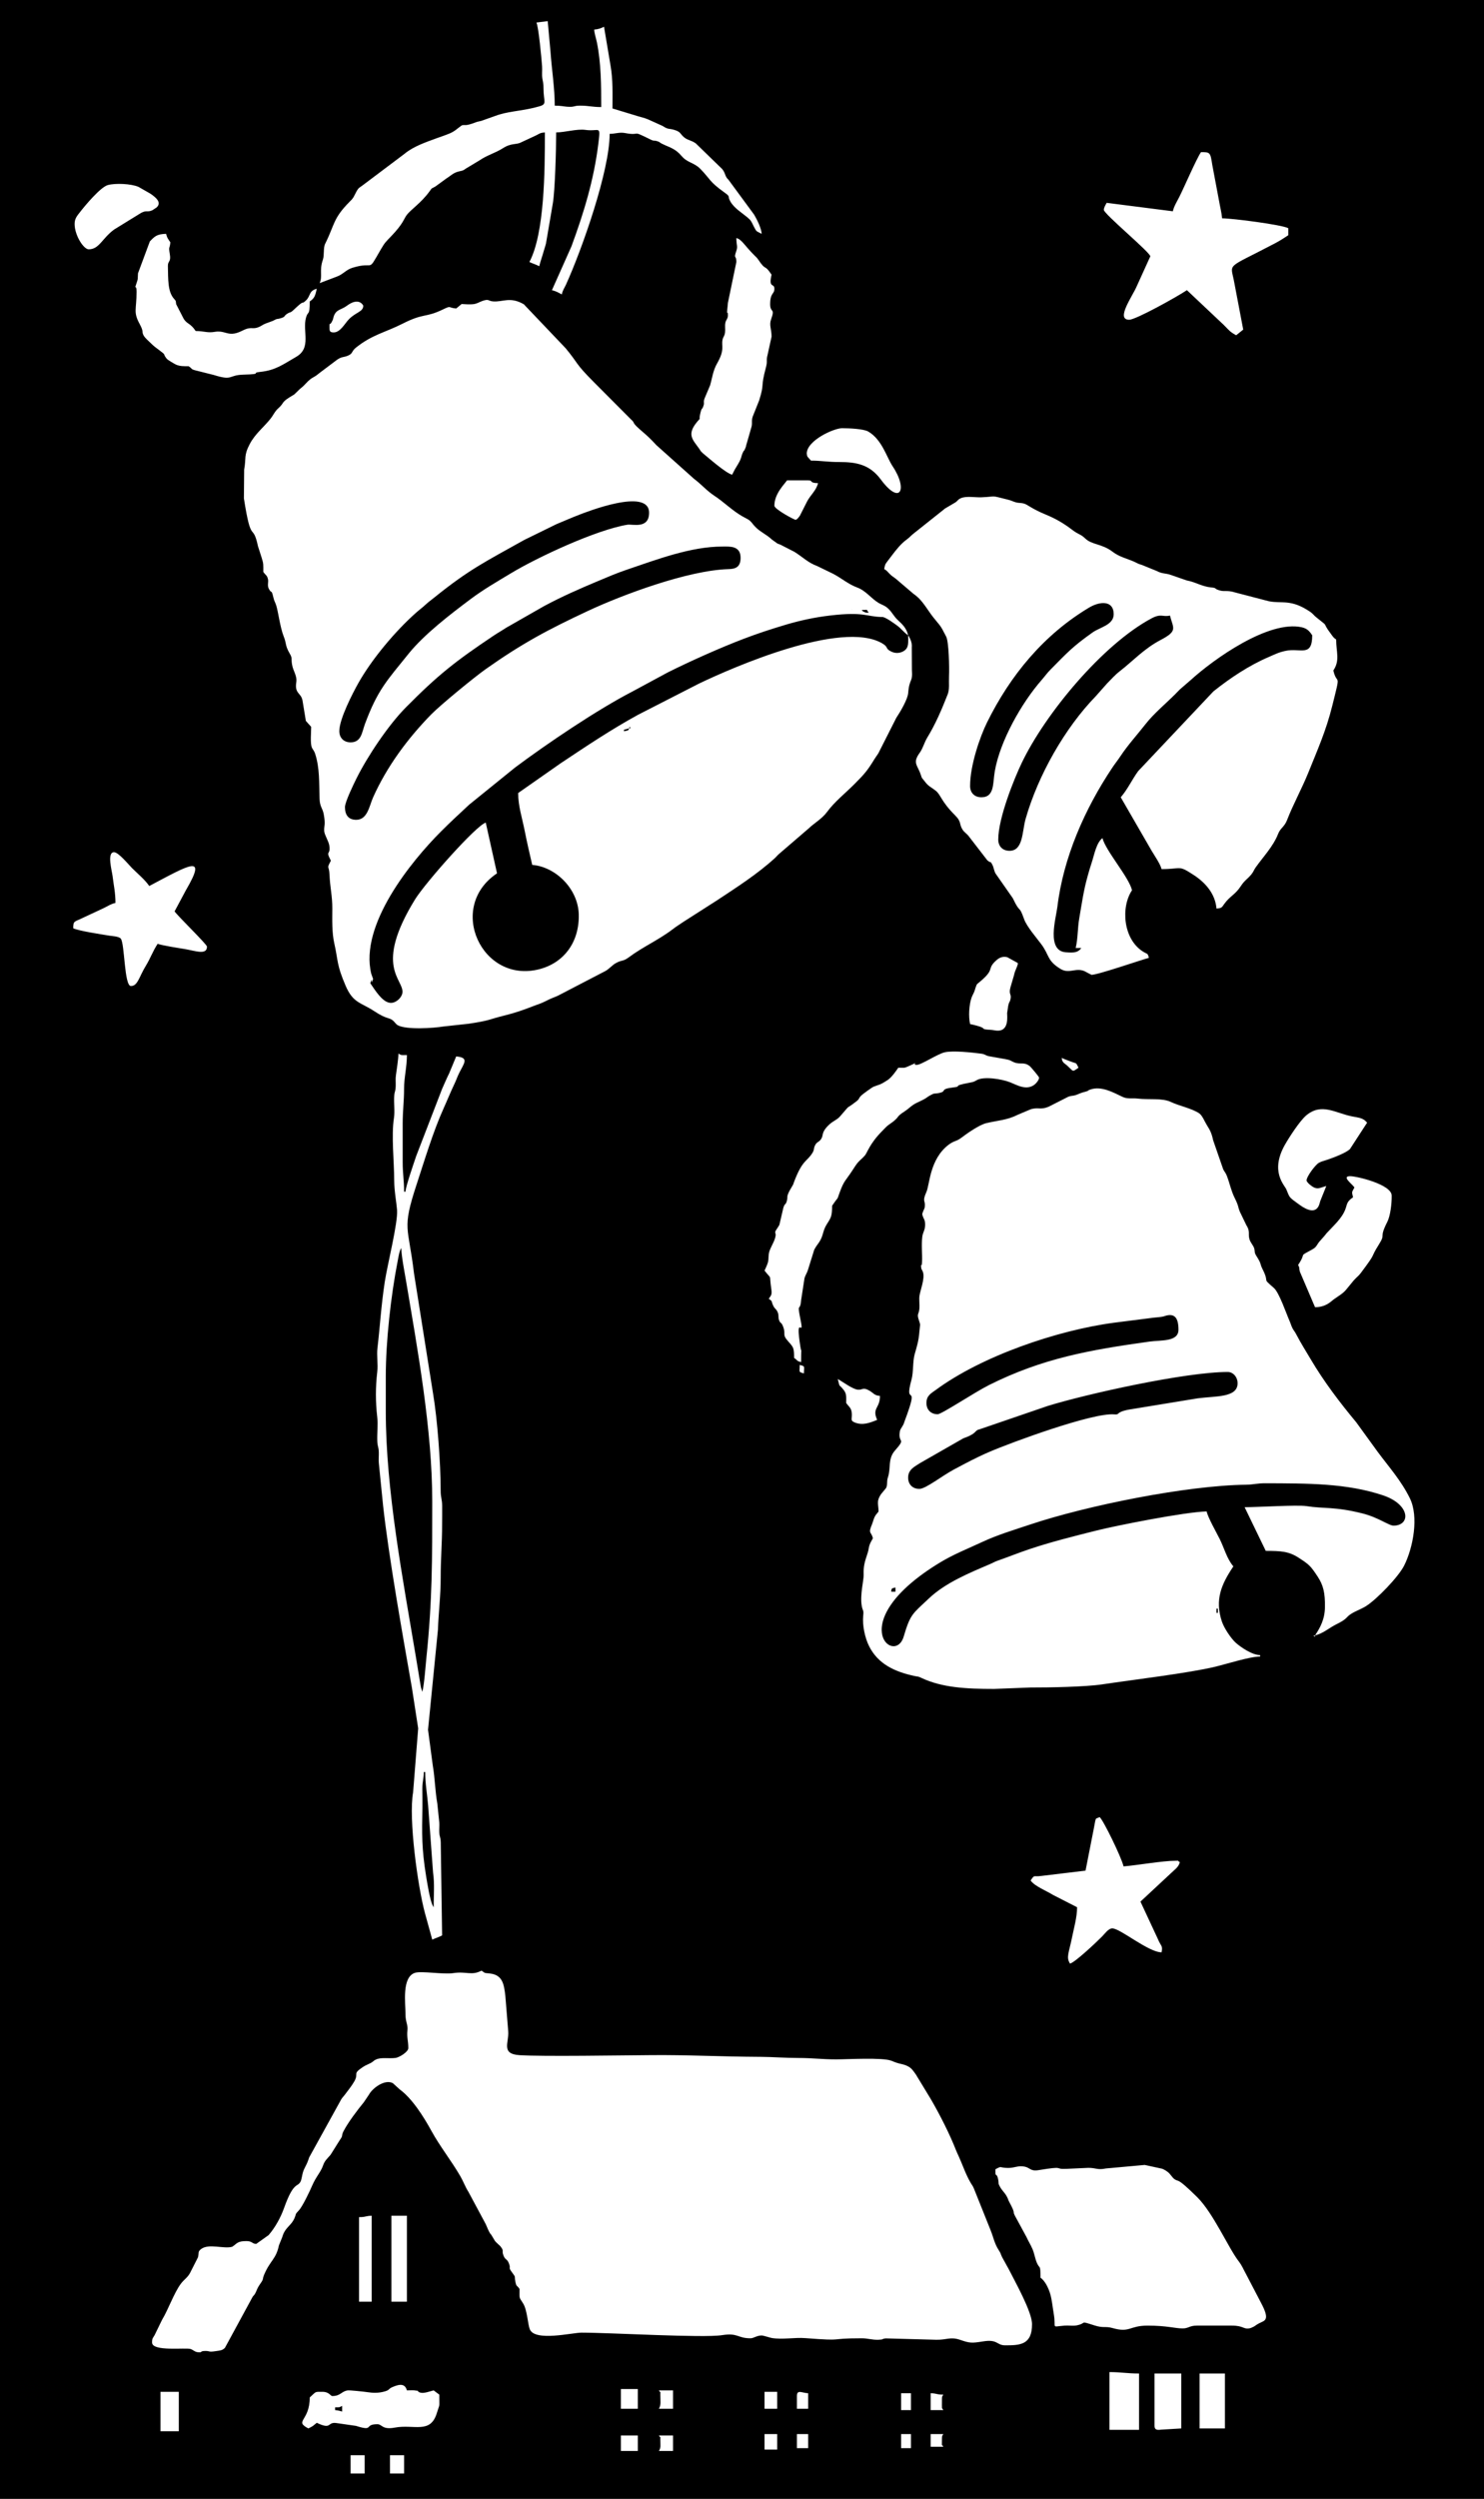 <?xml version="1.0" encoding="UTF-8" standalone="no"?>
<!-- Creator: CorelDRAW -->

<svg
   xml:space="preserve"
   width="124.769mm"
   height="210mm"
   version="1.1"
   style="clip-rule:evenodd;fill-rule:evenodd;image-rendering:optimizeQuality;shape-rendering:geometricPrecision;text-rendering:geometricPrecision"
   viewBox="0 0 3015.425 5075.293"
   id="svg1"
   sodipodi:docname="Christmas_Bell_2.svg"
   inkscape:version="1.4.2 (f4327f4, 2025-05-13)"
   xmlns:inkscape="http://www.inkscape.org/namespaces/inkscape"
   xmlns:sodipodi="http://sodipodi.sourceforge.net/DTD/sodipodi-0.dtd"
   xmlns="http://www.w3.org/2000/svg"
   xmlns:svg="http://www.w3.org/2000/svg"><sodipodi:namedview
   id="namedview1"
   pagecolor="#ffffff"
   bordercolor="#000000"
   borderopacity="0.25"
   inkscape:showpageshadow="2"
   inkscape:pageopacity="0.0"
   inkscape:pagecheckerboard="0"
   inkscape:deskcolor="#d1d1d1"
   inkscape:document-units="mm"
   inkscape:zoom="9.7419249"
   inkscape:cx="214.07474"
   inkscape:cy="638.68281"
   inkscape:window-width="1920"
   inkscape:window-height="991"
   inkscape:window-x="-9"
   inkscape:window-y="-9"
   inkscape:window-maximized="1"
   inkscape:current-layer="Camada_x0020_1" />
 <defs
   id="defs1"><style
     type="text/css"
     id="style1">
   <![CDATA[
    .fil0 {fill:black}
   ]]>
  </style></defs>
 <g
   id="Camada_x0020_1"
   inkscape:label="Camada 1"
   inkscape:groupmode="layer"
   transform="translate(-0.01,0.02)">
  <g
   id="g1"><path
     id="rect1"
     style="fill:#ffffff;stroke-width:48.336"
     d="M 0.01,-0.02 H 3015.434 V 5075.274 H 0.01 Z" /><path
     class="fil0"
     d="m 792.484,4986.592 h 28.61 v 37.191 h -28.61 z m 938.385,-3747.823 0.852,-0.852 c -0.057,0.057 -1.138,0.567 -0.852,0.852 z m -1064.268,3656.272 0.852,-0.852 c -0.057,0.057 -1.138,0.567 -0.852,0.852 z M 1278.843,1479.087 h 2.859 l -2.383,-3.339 -0.477,3.339 -11.333,3.212 c 2.423,1.225 -4.276,4.01 5.349,1.859 5.041,-1.124 3.118,-1.158 5.984,-5.071 z m 1193.01,1796.667 h 2.863 v -8.581 h -2.863 z M 1765.201,1244.491 c -6.091,-8.313 0.399,-5.393 -14.303,-5.722 2.121,1.842 0.658,2.144 4.729,3.853 6.668,2.802 1.507,1.198 9.575,1.869 z m 45.776,1988.35 h 8.581 v -8.581 c -6.534,1.745 -8.363,0.651 -8.581,8.581 z M 680.908,4889.322 v 5.722 c 7.725,0.641 7.783,1.342 14.307,2.859 v -11.444 c -7.628,3.661 -3.051,2.587 -14.307,2.859 z M 881.173,3873.692 c 0,-23.009 2.161,-48.064 -1.208,-70.314 l -9.987,-135.921 c -2.017,-24.002 -5.97,-44.437 -5.97,-68.415 h -2.859 c 0,14.317 -2.936,17.669 -2.96,34.234 -0.017,12.4 0.396,25.073 0.175,37.443 -0.973,53.813 -1.799,83.222 7.642,140.897 2.322,14.196 7.598,47.098 13.068,58.458 z M 1971.188,1596.389 c 0,13.84 9.048,22.888 22.888,22.888 27.103,0 23.086,-28.523 27.308,-52.796 10.796,-62.099 54.575,-138.968 95.075,-185.297 7.024,-8.038 11.142,-14.192 18.461,-21.589 34.107,-34.469 44.376,-46.145 85.141,-75.07 15.374,-10.907 42.943,-15.219 42.943,-37.164 0,-27.375 -26.751,-27.291 -50.34,-13.145 -92.273,55.333 -159.912,137.565 -207.188,233.395 -14.155,28.694 -34.288,86.588 -34.288,128.786 z m -88.689,1253.089 c 0,13.84 9.048,22.888 22.888,22.888 7.813,0 76.053,-45.158 103.948,-59.126 109.482,-54.823 205.883,-71.617 326.389,-88.447 23.451,-3.276 58.884,0.869 58.884,-24.086 0,-25.143 -8.37,-33.906 -27.633,-27.918 -0.678,0.211 -1.389,0.567 -2.104,0.765 -6.222,1.705 -13.669,1.752 -20.502,2.658 l -81.228,10.323 c -115.684,15.491 -268.113,67.656 -361.466,136.337 -9.403,6.92 -19.173,11.464 -19.173,26.603 z m 145.908,-1144.375 c 0,13.84 9.048,22.888 22.888,22.888 28.106,0 25.495,-39.463 32.657,-64.613 25.304,-88.863 80.161,-185.196 142.609,-249.339 l 22.848,-25.787 c 9.034,-8.954 16.048,-17.374 26.247,-25.25 25.821,-19.941 49.239,-45.739 82.701,-63.206 36.234,-18.914 25.046,-23.992 19.082,-49.578 -15.535,3.289 -18.085,-4.678 -37.345,5.564 -98.954,52.628 -215.86,193.133 -264.045,293.843 -15.488,32.368 -47.645,111.992 -47.645,155.482 z m -183.099,1296.002 c 0,13.84 9.048,22.888 22.888,22.888 12.739,0 46.557,-26.841 69.613,-39.104 25.435,-13.525 45.084,-24.213 72.61,-36.104 42.524,-18.364 209.849,-80.157 253.987,-76.14 12.363,1.124 1.117,-4.262 29.267,-9.669 l 140.126,-22.945 c 36.698,-4.839 80.966,-1.094 80.966,-30.61 0,-12.243 -8.819,-22.888 -20.025,-22.888 -86.329,0 -287.779,44.883 -365.845,69.016 l -138.844,47.564 c -7.225,1.359 -5.954,4.792 -14.931,10.296 -6.45,3.953 -10.883,5.185 -17.854,7.971 l -87.363,49.96 c -11.212,7.423 -24.593,12.988 -24.593,29.764 z M 689.492,1484.809 c 0,13.84 9.048,22.888 22.888,22.888 22.039,0 22.931,-20.341 29.019,-36.785 25.841,-69.825 44.997,-88.749 88.699,-143.035 32.12,-39.896 85.51,-80.634 126.265,-111.19 26.036,-19.522 54.065,-35.62 81.997,-52.464 53.602,-32.325 172.95,-88.058 236.425,-98.531 10.283,-1.698 44.111,9.303 44.111,-24.324 0,-52.092 -129.178,-0.805 -141.851,4.057 -17.055,6.544 -30.442,12.635 -46.578,19.227 l -65.281,31.989 c -76.218,42.792 -110.878,58.837 -183.116,117.281 -6.591,5.333 -11.417,8.608 -17.344,14.125 -7.464,6.95 -11.367,9.4 -18.579,15.75 -42.789,37.684 -91.299,95.706 -118.584,144.623 -10.471,18.77 -38.074,71.627 -38.074,96.39 z m 11.444,154.493 c 0,15.337 6.732,25.747 22.888,25.747 23.072,0 26.569,-28.368 34.362,-45.745 28.187,-62.857 70.388,-119.624 117.899,-168.192 19.008,-19.428 87.776,-75.801 110.952,-92.175 73.348,-51.823 125.99,-80.007 207.879,-118.268 71.69,-33.496 203.554,-82.181 284.318,-84.742 13.203,-0.419 25.623,-2.316 25.623,-23.012 0,-25.197 -22.646,-22.888 -37.194,-22.888 -64.448,0 -134.075,26.797 -193.489,46.829 -21.509,7.252 -39.194,14.964 -59.498,23.468 -37.936,15.891 -74.392,31.946 -109.412,50.803 l -76.486,43.675 c -9.867,6.487 -16.542,10.051 -26.321,16.595 -76.885,51.454 -112.731,79.627 -177.847,145.438 -35.379,35.758 -77.278,98.287 -99.837,143.341 -5.135,10.256 -23.841,48.427 -23.841,59.126 z m 82.966,1155.816 v 71.523 c 0,160.127 34.983,342.008 61.304,499.44 l 8.517,51.565 c 0.037,0.218 1.587,9.286 1.701,9.746 l 2.04,6.544 c 0.158,0.47 0.433,1.416 0.826,2.037 4.044,-17.36 6.212,-50.635 8.128,-69.116 12.098,-116.671 11.897,-200.936 11.897,-317.11 0,-145.492 -29.422,-306.542 -53.548,-449.976 -3.064,-18.209 -9.014,-48.027 -9.393,-64.992 -4.262,6.719 -5.809,18.82 -7.403,26.928 -13.8,70.133 -24.066,163.507 -24.066,233.418 z M 1845.308,1290.267 c -9.195,-6.158 -13.602,-13.478 -22.837,-20.076 -6.923,-4.947 -20.119,-14.837 -28.657,-17.116 h -2.863 c -30.214,-0.674 -35.057,-10.954 -103.24,-3.108 -32.791,3.772 -63.23,10.504 -92.35,19.226 -30.023,8.994 -55.374,17.277 -83.574,28.002 -48.598,18.485 -109.069,45.608 -154.744,68.408 l -72.462,39.117 c -70.909,36.617 -172.732,105.324 -237.889,154.06 l -93.313,75.483 c -20.351,18.934 -37.473,34.677 -57.186,54.39 -61.059,61.059 -166.091,190.173 -141.8,289.138 l 3.759,10.544 c -6.148,18.542 0.426,-9.957 -5.722,8.585 9.098,13.095 25.371,40.842 42.685,39.929 10.9,-0.574 21.347,-11.229 22.549,-20.451 3.594,-27.626 -59.317,-51.33 25.385,-189.21 21.012,-34.208 125.077,-151.371 143.982,-156.419 l 22.888,102.995 c -103.183,69.096 -30.439,224.861 85.984,194.701 51.085,-13.236 81.705,-56.226 80.084,-111.825 -1.493,-51.182 -46.437,-96.035 -94.541,-100.038 -5.346,-22.941 -10.635,-45.681 -15.508,-70.321 -4.87,-24.616 -13.102,-49.705 -13.102,-75.587 l 85.829,-60.079 c 52.122,-34.731 103.079,-68.965 158.332,-99.149 l 123.03,-62.931 c 70.2,-33.697 289.366,-129.346 372.03,-82.198 14.796,8.44 5.202,10.759 19.975,17.488 8.658,3.943 19.132,2.765 26.495,-3.071 8.531,-6.762 6.789,-16.723 6.789,-30.479 4.588,6.604 8.43,16.384 7.454,24.586 l 0.225,45.467 c 1.943,26.955 -5.074,16.125 -7.618,47.309 -1.047,12.83 -16.149,38.406 -24.116,50.269 l -36.54,72.174 c -2.087,3.49 -4.87,6.829 -6.944,10.222 -14.85,24.301 -20.693,31.325 -41.889,52.521 -18.26,18.26 -39.943,35.332 -55.34,56.236 -10.477,14.226 -25.425,22.032 -37.711,33.812 l -59.988,51.588 c -3.658,3.084 -5,5.349 -8.571,8.595 -35.963,32.704 -76.966,58.83 -117.469,85.658 l -68.059,43.517 c -8.615,5.866 -13.937,9.018 -21.998,15.193 -27.905,21.384 -60.7,35.688 -89.017,56.891 -11.793,8.83 -13.864,4.974 -25.73,11.461 -8.564,4.682 -11.709,10.068 -21.159,16.032 l -97.901,50.867 c -8.94,3.604 -14.797,5.87 -23.848,10.484 -10.786,5.5 -14.834,6.135 -26.502,10.689 -19.391,7.568 -36.127,13.34 -56.095,18.29 -36.899,9.145 -28.647,10.229 -74.412,17.136 l -51.605,5.615 c -17.958,3.131 -74.845,7.178 -92.504,-2.749 -3.124,-1.755 -6.125,-6.349 -8.903,-8.867 -8.195,-7.417 -12.679,-2.409 -37.996,-19.183 -28.194,-18.676 -43.594,-16.28 -59.032,-52.545 -18.414,-43.252 -14.451,-48.282 -22.841,-85.873 -4.923,-22.055 -4.081,-47.105 -3.973,-70.412 0.121,-25.623 -4.635,-42.876 -5.692,-68.717 -0.819,-20.022 -6.682,-10.601 2.799,-28.523 -11.837,-22.371 -0.111,-9.742 -3.245,-30.861 -1.309,-8.809 -9.991,-21.854 -10.35,-29.506 -0.534,-11.303 3.124,-11.793 -0.909,-33.842 -2.326,-12.716 -7.954,-14.931 -8.501,-31.553 -1.114,-33.845 0.413,-61.77 -8.92,-91.212 -2.077,-6.554 -5.524,-9.484 -6.883,-13.145 -3.393,-9.142 -1.242,-30.784 -1.242,-41.671 l -10.806,-12.078 -6.866,-41.772 c -3.205,-15.8 -16.213,-13.233 -12.598,-36.607 2.087,-13.494 -6.313,-22.143 -8.679,-36.526 -2.017,-12.266 1,-12.199 -4.369,-21.378 -10.279,-17.562 -6.276,-19.938 -12.723,-35.916 -6.873,-17.038 -11.179,-50.856 -14.968,-62.277 -2.843,-8.568 -3.715,-7.484 -5.98,-16.907 -4.165,-17.32 -2.967,-5.531 -9.028,-16.867 -3.46,-6.474 -0.661,-13.327 -1.608,-18.689 -1.571,-8.89 -5.188,-9.024 -9.645,-15.682 0,-15.401 0.567,-16.209 -3.192,-28.281 l -7.625,-23.848 c -11.021,-50.93 -13.394,0.584 -28.623,-97.26 l 0.517,-58.303 c 4.403,-23.764 -1.114,-28.247 11.229,-51.736 11.279,-21.465 28.358,-34.023 42.524,-51.887 5.094,-6.423 7.252,-12.162 13.021,-18.451 2.785,-3.037 4.474,-4.027 7.219,-7.084 4.276,-4.759 4.242,-6.396 7.487,-9.679 5.269,-5.326 14.186,-10.068 20.391,-13.941 l 11.622,-11.266 c 0.195,-0.185 3.698,-2.936 4.732,-3.849 6.232,-5.504 9.682,-10.555 16.199,-15.676 3.02,-2.376 5.997,-3.809 8.672,-5.453 6.245,-3.843 4.762,-3.322 9.793,-7.138 l 35.916,-27.032 c 10.568,-7.172 13.199,-4.302 22.841,-8.632 9.763,-4.383 6.108,-8.45 15.498,-15.974 32.969,-26.418 59.421,-30.741 94.518,-48.531 44.681,-22.649 45.544,-11.303 82.47,-29.13 17.666,-8.528 9.387,-3.289 26.74,-1.842 l 11.001,-9.071 c 7.078,0.487 16.938,1.067 23.197,0.356 8.481,-0.967 12.236,-4.235 19.223,-6.672 13.555,-4.725 11.196,0.114 21.267,0.967 20.384,1.725 34.278,-10.407 62.649,5.786 l 85.121,89.44 c 27.432,33.167 17.76,29.046 57.203,68.673 l 75.667,75.959 c 6.937,6 3.48,6.192 10.068,12.82 12.186,12.256 20.854,16.813 41.074,39.03 l 77.023,68.885 c 13.367,9.722 25.814,24.203 40.564,33.822 19.794,12.904 36.899,30.539 57.793,42.339 11.407,6.444 13.619,5.819 21.284,15.907 2.111,2.775 4.259,4.97 6.866,7.44 9.357,8.87 22.364,14.646 31.063,23.297 l 11.652,8.377 c 3.836,1.728 3.937,1.131 8.105,3.339 l 26.475,13.578 c 16.166,10.034 27.972,22.26 45.772,28.613 l 32.741,15.894 c 17.324,9.024 30.875,21.227 49.246,27.999 17.31,6.38 28.032,22.059 43.202,31.184 5.806,3.494 11.085,4.638 16.907,9.249 9.971,7.893 13.169,17.334 22.415,25.817 9.514,8.732 17.468,16.485 20.784,30.714 z M 712.38,4986.592 h 28.61 v 37.191 h -28.61 z m 549.3,-40.054 h 34.332 v 31.469 h -34.332 z m 291.816,-2.859 h 25.747 v 31.469 h -25.747 z m 277.509,0 h 20.025 v 28.61 h -20.025 z m -211.709,0 h 22.888 v 28.61 h -22.888 z m -280.372,2.859 h 28.61 v 31.469 h -28.61 c 4.312,-7.678 2.863,-9.847 2.863,-22.888 0,-10.937 0.876,-1.04 -2.863,-8.581 z m 575.047,5.722 c 0,22.593 -1.188,8.997 2.859,17.166 h -25.747 v -25.747 h 25.747 c -1.96,3.49 -2.859,3.061 -2.859,8.581 z M 326.154,4857.85 h 37.194 v 80.107 h -37.194 z m 1928.268,-40.054 c 23.676,0 35.855,2.859 60.079,2.859 v 114.439 h -60.079 z m 183.099,2.859 h 51.498 v 111.576 h -51.498 z m -91.551,105.854 v -105.854 h 54.357 v 111.576 l -40.899,2.473 c -8.863,1.168 -13.461,0.393 -13.461,-8.195 z m -514.968,-65.801 h 20.025 v 34.332 h -20.025 z m -211.708,5.722 c 0,-14.152 10.836,-5.99 22.888,-5.722 v 31.469 h -22.888 z m -65.801,-8.581 h 25.747 v 34.332 h -25.747 z m -291.816,-5.722 h 34.332 v 40.054 h -34.332 z m -494.94,71.523 c -28.106,0 -5.537,15.307 -43.436,3.383 l -40.332,-5.812 c -18.696,-2.262 -8.239,14.447 -39.252,-0.433 l -7.917,6.386 c -3.571,2.373 -5.86,3.262 -9.249,5.054 -29.492,-15.605 2.859,-14.357 2.859,-62.941 13.776,-12.326 9.088,-11.444 25.747,-11.444 13.934,0 16.323,8.581 20.025,8.581 17.233,0 18.438,-9.766 31.61,-11.451 3.93,-0.503 32.926,2.524 39.295,3.51 10.944,1.691 23.153,2.416 36.731,-1.722 9.222,-2.809 5.89,-4.739 14.421,-8.467 15.438,-6.749 25.871,-7.178 29.573,6.685 3.856,0 11.001,-0.457 14.434,-0.128 16.287,1.561 2.027,1.202 12.783,4.604 7.118,2.252 19.83,-2.772 27.143,-4.477 l 11.444,8.581 c 0,28.814 1.658,15.864 -5.108,37.805 -13.165,42.691 -46.111,21.871 -85.329,29.174 -25.952,4.833 -25.515,-6.9 -35.442,-6.9 z m 1147.235,-51.498 c 0,26.214 -0.805,15.491 2.859,22.888 h -25.747 v -34.332 c 12.937,0.289 11.37,2.859 25.747,2.859 -1.96,3.49 -2.859,3.061 -2.859,8.581 z m -575.047,-17.166 h 28.61 v 37.191 h -28.61 c 4.598,-8.185 2.863,-14.457 2.863,-28.61 0,-10.937 0.876,-1.04 -2.863,-8.581 z M 795.347,4500.23 h 31.469 v 174.518 h -31.469 z m -65.801,2.863 c 14.38,0 12.81,-2.574 25.747,-2.863 v 174.518 H 729.546 Z m 1293.142,-91.551 v -5.722 c 14.706,-7.782 5.984,-2.809 25.713,-2.671 13.937,0.097 20.136,-5.454 33.855,-2.604 11.175,2.319 11.474,9.836 27.861,7.128 56.578,-9.343 29.576,-1.43 57.008,-2.675 l 44.383,-2.037 c 16.068,0 18.404,4.819 35.577,1.269 l 78.966,-7.155 35.295,7.675 c 3.937,1.363 9.799,5.108 12.568,7.457 4.057,3.447 8.115,9.917 10.722,12.165 11.501,9.907 2.205,-7.182 47.88,37.949 32.815,32.425 63.482,103.116 84.309,130.219 7.655,9.96 9.944,17.193 15.662,27.271 l 29.435,56.414 c 19.881,37.06 8.041,36.55 -3.285,42.396 -7.903,4.077 -7.48,5.621 -14.793,8.652 -0.701,0.292 -1.433,0.671 -2.161,0.899 -0.728,0.228 -1.5,0.503 -2.245,0.651 -13.145,2.601 -12.233,-5.437 -36.12,-5.437 h -71.523 c -14.931,0 -16.555,5.722 -28.61,5.722 -16.055,0 -31.523,-5.722 -71.523,-5.722 -36.678,0 -35.543,14.954 -70.361,5.125 -16.109,-4.547 -18.253,0.614 -37.829,-5.652 -31.576,-10.108 -13.81,-4.467 -35.369,0.017 -7.333,1.524 -17.595,-0.121 -25.291,0.53 -28.385,2.4 -16.246,6.621 -21.619,-24.123 -2.497,-14.293 -3.665,-28.915 -7.43,-41.205 -3.349,-10.937 -10.323,-25.797 -19.532,-31.966 0,-28.14 -1.389,-16.709 -7.219,-29.972 -3.799,-8.645 -4.994,-18.79 -9.004,-28.187 -3.96,-9.273 -8.628,-16.35 -12.4,-24.791 l -20.133,-37.084 c -11.427,-19.864 1.205,-4.443 -14.706,-33.929 -2.712,-5.027 -1.101,-2.715 -3.46,-7.984 -4.44,-9.917 -9.88,-13.145 -15.038,-22.153 -4.994,-8.715 -2.111,-6.021 -4.104,-15.921 -2.775,-13.763 -5.48,-4.041 -5.48,-14.548 z M 823.96,4091.116 c 0,-22.374 -7.826,-75.218 19.045,-84.171 12.91,-4.299 58.528,3.591 77.61,0.587 27.046,-4.255 37.322,5.749 57.837,-5.104 8.474,5.675 3.947,4.346 17.075,5.813 25.593,2.856 28.62,21.498 31.352,45.893 l 5.829,71.63 c 1.782,22.834 -15.421,45.846 22.962,48.35 45.937,2.997 211.017,0.312 266.129,-0.064 76.178,-0.731 136.83,3.031 225.364,3.51 21.26,0.115 49.494,2.252 74.999,2.245 28.677,-0.01 47.4,2.859 77.245,2.859 21.824,0 94.031,-4.225 111.687,2.749 4.977,1.967 9.538,3.93 14.736,5.292 6.225,1.631 9.749,1.99 15.612,4.413 10.615,4.386 12.954,9.367 19.33,17.861 l 30.268,49.836 c 17.753,30.388 38.238,70.499 51.132,103.358 2.608,6.641 3.658,8.434 6.138,13.89 8.007,17.622 13.947,36.188 23.992,53.256 3.718,6.316 4.225,5.621 7.138,12.89 l 33.543,83.755 c 6.41,16.33 7.561,26.495 16.639,40.581 5.192,8.058 2.641,5.521 6.484,13.545 l 14.229,25.821 c 11.169,22.388 46.742,85.208 46.742,110.61 0,41.839 -24.079,42.913 -54.357,42.913 -18.119,0 -14.739,-12.8 -45.158,-7.967 -23.089,3.668 -26.475,3.752 -46.688,-3.181 -19.767,-6.782 -26.999,0.268 -48.42,-0.151 l -102.706,-2.792 c -9.749,1.165 -3,2.359 -14.605,2.772 -13.649,0.487 -21.183,-2.983 -34.241,-2.983 -73.003,0 -29.194,6.225 -114.335,-0.315 -22.096,-1.698 -45.937,3.262 -68.22,-0.225 -3.289,-0.513 -17.394,-5.178 -20.569,-5.178 -10.179,0 -16.001,5.722 -22.888,5.722 -26.657,0 -24.841,-11.531 -57.837,-6.34 -38.305,6.027 -226.971,-5.104 -285.476,-5.104 -18.689,0 -94.602,18.559 -105.022,-6.772 -4.071,-9.893 -5.172,-38.721 -13.384,-52.199 -8.769,-14.39 -7.474,-7.92 -7.474,-29.717 -5.594,-8.356 -6.296,-3.994 -8.413,-14.474 -2.785,-13.79 1.876,-7.346 -6.725,-19.025 -9.145,-12.414 -1.55,-6.199 -6.715,-19.032 -3.712,-9.219 -6.947,-5.883 -10.649,-15.098 -4.285,-10.662 1.473,-8.256 -5.276,-17.622 -2.792,-3.873 -8.571,-7.588 -12.457,-12.716 l -6.635,-11.135 c -3.53,-5.49 -0.413,0.413 -3.658,-4.896 -2.819,-4.611 -6.014,-12.887 -8.128,-17.612 l -34.953,-65.18 c -6.776,-10.585 -10.511,-21.559 -16.585,-32.05 -18.196,-31.439 -41.47,-60.428 -59.069,-92.561 -15.377,-28.079 -38.849,-65.482 -64.442,-84.104 l -13.726,-12.508 c -16.172,-8.756 -41.517,10.038 -48.571,23.317 l -10.367,15.38 c -13.343,16.189 -32.023,41.017 -41.302,58.834 -5.161,9.91 0.117,7.454 -7.638,18.109 l -18.743,29.895 c -6.836,8.091 -11.884,11.669 -15.387,22.032 -4.343,12.843 -14.357,22.693 -22.032,40.685 -4.792,11.239 -19.683,42.54 -27.029,50.215 -8.578,8.96 -4.396,5.692 -9.205,16.542 -5.511,12.431 -15.488,16.971 -21.673,29.825 -1.265,2.624 -1.95,5.507 -3.034,8.41 l -6.581,16.307 c -5.655,27.908 -17.666,30.425 -29.771,58.917 -4.581,10.776 -0.409,8.205 -7.554,18.196 -8.96,12.531 -7.504,16.347 -12.984,23.683 -9.692,12.977 5.333,-6.719 -2.843,3.181 L 457.081,4768.48 c -5.544,5.588 -9.326,5.323 -19.075,6.823 -14.659,2.255 -11.112,-0.426 -20.307,-0.426 -14.192,0 -3.836,4.111 -16.673,2.4 -5.464,-0.728 -8.511,-4.618 -13.864,-6.41 -9.689,-3.245 -78.184,5.759 -78.184,-13.155 0,-9.299 1.732,-8.645 5.135,-14.894 l 14.988,-30.788 c 13.28,-22.156 24.23,-54.444 38.194,-73.382 6.769,-9.179 14.461,-12.961 19.505,-23.408 l 15.401,-30.375 c 2.621,-9.303 -0.876,-11.236 6.145,-16.743 15.773,-12.364 46.635,0.235 63.707,-4.954 9.665,-6.474 10.085,-11.444 28.61,-11.444 12.373,0 11.531,5.722 20.025,5.722 l 25.079,-17.834 c 13.226,-15.115 24.616,-35.872 31.271,-54.558 20.109,-56.484 27.626,-41.406 33.949,-54.739 1.853,-3.9 3.124,-13.541 4.574,-18.314 3.188,-10.504 7.497,-13.588 12.679,-30.234 l 63.123,-114.254 c 3.145,-6.574 5.534,-7.917 9.561,-13.327 5.853,-7.86 13.76,-17.535 19.012,-26.761 9.548,-16.763 -3.782,-14.632 15.233,-27.68 5.87,-4.027 8.219,-5.114 14.793,-8.091 10.135,-4.588 6.363,-5.021 14.176,-8.712 10.467,-4.943 25.445,-1.47 39.695,-3.218 6.97,-0.853 25.831,-11.974 25.831,-19.945 0,-15.122 -3.316,-22.086 -1.759,-36 1.332,-11.907 -3.963,-16.515 -3.963,-32.66 z m 1493.407,-228.874 35.476,76.1 c 5.974,14.8 10.427,12.783 7.437,26.895 -26.66,0 -84.057,-48.635 -100.132,-48.635 -7.947,0 -15.659,11.357 -20.737,16.454 -13.652,13.709 -54.78,52.313 -65.093,55.068 -8.474,-12.655 -2.235,-21.972 4.044,-53.175 3.873,-19.243 10.259,-41.231 10.259,-61.263 l -49.212,-25.173 c -12.592,-7.934 -37.56,-17.777 -45.198,-29.184 8.672,-12.947 4.846,-6.766 22.183,-9.286 l 89.393,-10.739 16.934,-86.057 c 4.752,-25.076 2.332,-17.713 11.675,-22.656 6.917,5.067 44.232,81.225 48.635,100.132 29.543,-2.46 78.973,-11.444 105.854,-11.444 10.941,0 1.04,-0.879 8.581,2.859 -2.836,10.625 -10.635,14.941 -17.874,22.18 l -62.23,57.928 z m 354.757,-540.715 v 2.859 l -3.339,-2.383 z m -969.858,-520.69 c 9.779,5.175 29.6,20.515 40.862,21.66 9.806,0.997 9.9,-6.141 23.925,2.218 8.363,4.987 9.434,9.487 21.042,10.454 0,25.65 -16.683,24.109 -5.735,48.635 -14.166,5.766 -28.986,11.8 -45.393,5.356 -11.159,-4.383 -4.037,-8.487 -6.551,-22.062 -1.601,-8.655 -6.46,-10.873 -10.984,-17.626 0,-12.87 1.057,-18.538 -5.078,-26.408 -11.182,-14.347 -6.672,-1.799 -12.088,-22.227 z m -77.245,-28.61 c 11.743,3.134 8.581,2.131 8.581,17.166 -11.743,-3.135 -8.581,-2.134 -8.581,-17.166 z m 1047.102,549.3 c 10.142,-15.146 19.77,-32.258 20.139,-57.109 0.433,-29.16 -3.232,-44.802 -14.944,-62.525 -14.236,-21.542 -17.058,-24.277 -38.903,-38.342 -19.572,-12.602 -35.335,-13.682 -66.425,-13.682 l -42.913,-88.688 c 26.653,0 107.193,-5.071 125.265,-2.245 36.731,5.749 57.092,0.628 113.915,14.827 33.392,8.346 54.021,25.21 63.998,24.898 35.023,-1.094 32.768,-43.151 -21.686,-61.488 -73.976,-24.908 -153.821,-24.311 -238.583,-24.633 -18.233,-0.07 -25.344,2.812 -39.943,2.973 -119.48,1.316 -322.6,41.933 -439.616,81.074 -32.211,10.773 -65.552,20.733 -96.451,35.154 -29.559,13.796 -58.679,25.163 -86.581,42.161 -197.409,120.278 -91.202,211.158 -73.117,150.036 13.659,-46.165 17.746,-45.819 51.246,-77.496 33.962,-32.11 81.973,-51.618 124.631,-69.912 7.158,-3.071 8.128,-4.349 15.847,-7.041 20.861,-7.266 40.792,-15.387 62.978,-22.851 44.255,-14.884 89.41,-26.099 136.548,-37.969 40.51,-10.202 180.709,-37.936 224.297,-38.909 3.081,13.233 19.669,42.185 26.714,56.253 8.726,17.428 14.555,40.265 27.643,55.323 -24.499,36.587 -38.053,67.542 -23.344,112.033 4.44,13.427 18.703,34.657 28.301,43.222 9.622,8.585 33.201,24.982 49.4,24.982 v 2.859 c -20.529,0 -68.15,15.159 -90.917,20.659 -54.005,13.051 -167.732,26.569 -230.13,35.939 -33.768,5.071 -108.297,6.48 -145.29,6.339 l -74.382,2.866 c -56.766,0 -104.898,-2.547 -146.807,-21.988 -9.521,-4.416 -4.843,-2.05 -15.622,-4.406 -38.349,-8.373 -72.845,-23.495 -91.346,-60.283 -8.813,-17.525 -13.984,-43.416 -12.014,-61.951 1.356,-12.763 -0.997,-8.521 -3.004,-20.236 -3.792,-22.106 4.198,-52.256 3.886,-62.28 -0.574,-18.28 1.893,-26.146 8.313,-45.474 2.312,-6.96 1.426,-9.417 3.849,-16.179 1.527,-4.269 4.839,-9.803 6.702,-13.323 -3.883,-14.538 -10.011,-8.46 -2.057,-27.781 2.141,-5.198 3.165,-10.216 5.262,-14.79 2.842,-6.199 4.265,-5.849 8.239,-11.786 -0.356,-15.998 -4.702,-20.576 4.99,-35.06 l 10.34,-12.548 c 3.604,-7.779 0.567,-12.434 3.772,-21.975 6.376,-18.978 -0.772,-37.178 14.374,-54.29 23.448,-26.492 5.504,-13.582 9.766,-38.657 0.651,-3.833 2.675,-6.185 4.762,-9.749 3.886,-6.631 2.188,-3.688 5.266,-11.91 32.013,-85.574 -2.876,-23.445 13.696,-83.577 4.067,-14.753 2.306,-36.718 6.256,-50.964 5.047,-18.2 8.145,-26.475 9.84,-47.447 1.121,-13.87 2.648,-11.232 -1.027,-21.935 -4.859,-14.146 -0.084,-11.41 0.946,-24.069 0.624,-7.662 -0.906,-18.102 0.087,-25.445 1.46,-10.786 11.051,-34.506 7.434,-47.527 -1.258,-4.537 -3.584,-6.182 -3.94,-10.101 -1.202,-13.246 1.084,3.604 1.785,-11.353 0.755,-16.122 -1.591,-33.647 0.48,-51.138 1.087,-9.168 5.41,-12.978 5.776,-23.113 0.456,-12.729 -3.416,-12.088 -5.91,-22.797 1.718,-7.38 4.682,-10.424 5.229,-14.83 1.772,-14.239 -6.081,-9.175 3.457,-30.841 6.568,-14.921 6.517,-66.062 44.833,-95.353 11.125,-8.507 15.85,-6.524 25.875,-14.179 11.42,-8.722 36.443,-26.247 50.454,-29.654 23.529,-5.722 42.547,-6.128 63.358,-16.746 l 20.092,-8.518 c 0.507,-0.171 8.051,-3.316 8.111,-3.332 14.562,-4.007 19.079,1.822 35.278,-4.772 l 39.849,-20.23 c 6.95,-2.789 8.756,-1.242 16.236,-3.792 5.49,-1.873 7.36,-3.369 14.558,-5.467 2.309,-0.671 4.893,-1.155 6.745,-1.836 6.849,-2.514 0.614,-1.356 7.695,-3.749 22.555,-7.625 46.366,6.004 65.438,15.028 10.085,4.772 19.012,2.027 30.687,3.433 22.572,2.715 49.722,-1.624 67.512,6.91 16.498,7.913 42.094,12.81 57.233,22.901 6.648,4.433 10.981,16.508 15.84,24.213 6.353,10.075 9.692,16.37 12.592,30.321 l 20.609,59.495 c 1.903,3.839 5.088,7.212 7.239,12.786 6.044,15.669 8.565,30.039 15.656,44.423 9.612,19.495 5.793,16.169 11.018,29.033 l 13.038,27.016 c 9.373,14.572 1.708,18.582 7.779,32.271 1.383,3.121 6.517,10.269 7.407,12.622 3.279,8.668 -0.128,9.152 5.259,17.629 11.541,18.179 5.776,13.427 12.743,27.311 15.357,30.6 -3.48,14.719 22.851,37.795 10.857,9.514 25.368,52.706 32.023,67.542 2.272,5.068 3.232,9.498 5.755,14.27 2.608,4.926 4.128,5.722 7.631,12.394 10.048,19.129 19.267,33.439 29.439,50.665 26.72,45.252 58.911,87.574 92.43,127.863 l 43.312,59.683 c 23.814,32.08 47.725,58.347 65.626,94.588 18.401,37.251 6.876,99.699 -11.464,136.468 -11.565,23.186 -55.83,68.871 -77.607,82.604 -12.827,8.088 -28.935,12.139 -38.053,22.029 -6.94,7.531 -15.129,11.169 -24.166,15.887 -13.8,7.209 -25.519,17.834 -41.406,21.535 z m 71.523,-932.663 c 13.196,0 83.859,16.703 84.262,39.329 0.299,16.83 -2.926,41.608 -8.846,53.256 -17.901,35.231 -2.356,22.525 -17.042,45.9 -20.176,32.11 -2.353,12.135 -36.627,57.787 -5.484,7.303 -9.863,9.716 -15.29,16.179 -21.529,25.64 -13.864,19.887 -39.678,37.567 -5.427,3.715 -15.488,16.052 -38.305,16.052 l -30.835,-72.16 c -2.289,-9.115 0.46,-5.42 -3.497,-13.669 18.471,-27.583 -1.295,-14.974 28.637,-31.445 9.356,-5.148 8.652,-8.903 15.025,-16.451 5.779,-6.85 7.266,-7.625 14.337,-16.72 l 15.555,-16.32 c 35.265,-36.932 15.575,-41.359 38.02,-56.391 -2.822,-12.108 -2.742,-9.44 2.859,-20.028 -4.93,-7.36 -27.163,-22.888 -8.581,-22.888 z m -88.688,8.581 c 0,4.208 11.732,13.33 16.683,15.025 8.377,2.866 13.343,-1.245 23.368,-3.581 l -12.343,30.66 c -1.537,4.265 -4.329,34.959 -42.557,7.074 -21.988,-16.038 -18.904,-13.209 -26.294,-30.925 -3.638,-8.719 -33.701,-36.362 -2.802,-90.806 8.581,-15.122 30.358,-48.739 43.386,-59.612 31.341,-26.153 59.455,-4.322 93.293,2.235 11.555,2.238 18.666,2.594 26.029,8.303 l 4.255,4.326 -35.04,53.874 c -8.081,7.353 -29.694,15.783 -40.312,19.455 l -3.99,1.416 c -0.641,0.218 -1.393,0.477 -2.044,0.695 -0.863,0.292 -3.44,1.087 -4.333,1.389 -5.829,1.97 -7.44,1.973 -12.736,4.997 -6.524,3.725 -24.566,27.351 -24.566,35.473 z m -964.136,51.498 c 0,21.314 -2.379,24.398 -10.897,37.738 -8.504,13.323 -6.4,22.676 -15.357,36.137 -3.816,5.729 -6.903,9.061 -10.128,15.619 l -12.243,39.255 c -2.675,8.944 -5.423,11.196 -7.46,18.287 l -6.876,44.621 c -1.859,26.193 -9.182,0.571 -0.92,41.272 7.313,36.047 -9.534,-12.142 -2.252,42.047 5.326,39.624 3.198,-4.054 3.198,42.584 -10.464,-2.796 -5.997,-3.02 -14.306,-8.581 0,-19.478 -1.101,-21.455 -10.759,-32.157 -15.119,-16.753 -5.024,-13.964 -11.555,-31.358 -3.873,-10.313 -5.084,-5.329 -7.843,-12.182 -3.212,-7.971 0.255,-10.588 -4.057,-18.83 -3.383,-6.47 -4.608,-4.027 -8.276,-11.749 -4.984,-10.484 0.084,-7.219 -9.007,-13.88 4.205,-6.276 7.017,-7.407 5.249,-19.267 -5.121,-34.389 2.537,-16.854 -13.833,-37.953 10.252,-21.367 6.88,-19.243 8.746,-34.167 1.141,-9.118 9.148,-20.485 12.367,-30.768 3.46,-11.055 -0.245,-9.601 0.819,-14.498 0.265,-1.218 7.678,-11.867 8.236,-13.411 l 8.128,-34.795 c 2.933,-9.649 4.577,-4.957 6.829,-13.199 2.799,-10.246 -0.859,-7.417 4.349,-18.538 2.289,-4.886 4.994,-8.665 7.226,-12.803 3.678,-6.819 0.121,0.56 3.383,-8.061 17.424,-46.071 26.495,-40.574 37.738,-59.535 3.745,-6.319 1.56,-8.35 5.057,-14.968 3.749,-7.095 7.192,-5.645 11.42,-11.467 6.689,-9.209 -0.201,-12.723 15.095,-28.345 8.796,-8.984 17.401,-10.994 23.931,-18.455 25.153,-28.737 7.487,-10.709 32.744,-30.197 8.353,-6.447 3.228,-4.917 10.544,-12.343 2.598,-2.634 21.522,-16.427 25.032,-17.884 10.531,-4.37 11.796,-2.403 29.026,-13.89 7.316,-4.876 16.478,-17.72 21.119,-24.653 12.034,0 11.649,1.06 20.166,-2.789 28.043,-12.665 5.114,-2.933 17.025,-2.933 9.709,0 42.215,-22.223 57.324,-25.646 16.951,-3.843 55.541,0.419 74.177,2.863 8.128,1.064 8.377,3.648 14.991,5.037 l 34.02,6.034 c 11.8,2.376 8.132,2.312 16.787,6.101 13.39,5.859 20.149,-1.363 32.264,7.789 3.044,2.299 19.34,22.025 19.34,23.572 0,5.078 -6.162,11.914 -9.222,14.249 -16.377,12.511 -35.224,1.148 -49.185,-4.484 -17.374,-7.007 -53.937,-12.612 -68.029,-4.665 -6.088,3.433 -6.041,3.621 -14.83,5.262 -40.252,7.514 -11.894,7.068 -33.254,9.659 -29.298,3.554 -11.034,7.611 -28.774,11.279 -10.843,2.242 -8.014,-0.745 -18.059,4.829 -6.87,3.812 -5.279,3.896 -12.263,7.762 -5.702,3.158 -10.276,5.017 -15.34,7.548 -11.269,5.635 -14.236,10.685 -25.136,17.777 -16.136,10.498 -9.216,9.266 -21.005,19.049 -4.665,3.869 -7.215,5.058 -11.555,8.474 -4.504,3.547 -7.39,7.031 -11.622,11.263 -26.224,26.224 -30.677,44.44 -35.657,50.172 -7.581,8.726 -11.957,10.118 -19.186,20.867 -3.333,4.957 -4.846,7.427 -7.937,12.088 -12.437,18.767 -15.28,18.075 -23.989,41.812 -7.306,19.904 -0.161,4.474 -15.515,27.398 z m -792.477,646.57 c 0,40.06 -2.896,69.67 -2.859,108.713 0.034,35.718 -4.356,70.435 -5.618,105.958 l -20.129,203.023 9.756,73.211 c 4.393,25.979 4.561,50.85 9.125,76.704 l 4.02,38.892 c 0.46,6.299 -0.49,13.759 -0.03,20.059 0.792,10.883 2.493,7.43 2.983,19.904 l 2.755,188.928 c -6.994,3.702 -13.119,5.269 -20.025,8.581 l -14.84,-53.823 c -14.538,-53.572 -33.697,-192.157 -24.069,-245.429 l 10.3,-129.887 -12.632,-81.778 c -18.548,-105.673 -47.007,-265.012 -58.649,-370.49 l -8.615,-85.796 c -0.832,-7.118 0.168,-15.568 -0.104,-22.784 -0.473,-12.665 -2.571,-9.981 -3.074,-22.676 -0.591,-14.894 1.567,-34.295 -0.104,-48.531 -3.618,-30.838 -3.618,-61.129 0,-91.971 1.725,-14.709 -1.305,-33.506 0.419,-48.215 5.383,-45.876 7.256,-84.121 14.773,-133.998 5.286,-35.073 27.056,-120.473 25.086,-146.603 -1.05,-13.941 -5.789,-38.694 -5.813,-59.988 -0.037,-37.496 -6.068,-91.273 -0.544,-126.571 2.252,-14.394 -0.503,-30.546 0.601,-45.175 0.826,-10.941 2.537,-7.427 2.98,-19.908 0.275,-7.705 -0.695,-14.598 0.513,-22.374 1.383,-8.897 4.883,-33.523 5.104,-43.53 6.987,3.923 5.292,2.863 17.166,2.863 0,24.69 -5.856,45.799 -5.792,68.593 0.07,24.831 -2.792,43.893 -2.792,71.593 v 77.245 c 0,24.224 2.859,36.402 2.859,60.079 h 2.863 c 0,-9.632 17.669,-60.173 21.811,-72.6 l 52.578,-136.246 c 4.621,-10.239 9.353,-21.596 14.32,-31.456 l 14.283,-34.352 c 26.613,2.215 16.317,13.367 6.678,32.429 -4.638,9.175 -6.088,14.733 -10.461,23.868 -8.115,16.944 -14.521,33.117 -21.962,49.561 -20.992,46.396 -38.798,105.78 -54.689,154.157 -30.456,92.716 -16.783,83.43 -5.306,180.478 l 38.788,244.443 c 8.833,52.249 15.35,140.733 15.404,196.305 0.017,15.706 2.829,16.83 3.047,31.284 0.185,12.3 -0.111,24.952 -0.111,37.305 z m 1258.811,-946.97 c 5.101,2.45 12.001,4.92 18.387,7.36 14.33,5.474 9.749,0.963 15.941,12.665 -13.686,9.508 -9.336,7.752 -23.713,-4.896 -1.252,-1.101 -6.068,-4.796 -6.336,-5.108 -4.759,-5.578 -2.92,-6.97 -4.282,-10.021 z m -185.962,-68.663 c -3.443,-14.783 -2.225,-39.325 3.128,-54.085 1.272,-3.51 2.661,-5.698 4.524,-9.779 2.708,-5.94 2.584,-8.474 4.514,-12.884 1.722,-3.93 -0.265,-2.584 6.417,-8.068 34.09,-27.985 13.723,-25.908 34.899,-44.806 5.96,-5.319 12.961,-8.464 22.025,-6.202 l 20.411,11.296 c 0.295,0.282 0.889,1.017 1.356,1.507 -2.155,9.252 -6.279,14.39 -7.947,23.525 l -7.175,24.442 c -4.38,15.696 2.668,13.223 -0.208,25.18 -1.577,6.554 -2.822,4.245 -4.504,12.9 -0.299,1.534 -2.155,14.182 -2.168,14.555 -0.195,6.464 4.88,38.788 -22.589,35.627 -3.671,-0.423 -6.249,-1.242 -12.602,-1.587 -21.096,-1.154 -4.386,-2.44 -26.297,-8.276 -6.423,-1.712 -8.064,-2.01 -13.783,-3.343 z M 231.747,1730.843 c 9.007,0 29.66,25.358 36.483,32.181 11.4,11.4 26.633,23.928 35.04,36.483 84.658,-44.796 117.684,-65.408 74.429,8.628 l -22.935,42.869 c 6.339,9.47 65.801,66.999 65.801,71.523 0,17.921 -23.327,8.652 -45.061,5.007 -9.236,-1.55 -48.403,-7.527 -55.072,-10.729 -9.826,14.676 -14.552,29.153 -24.032,44.628 -13.907,22.697 -16.454,41.198 -30.325,41.198 -13.894,0 -12.454,-87.138 -20.827,-96.471 -4.017,-4.48 -18.149,-5.047 -22.801,-5.809 -17.29,-2.829 -62.445,-9.635 -73.67,-15.018 0,-15.327 2.463,-12.85 17.162,-20.032 l 44.859,-20.941 c 9.135,-4.339 13.853,-8.205 23.807,-10.524 0,-21.2 -3.554,-35.395 -5.813,-54.266 -1.305,-10.914 -12.021,-48.725 2.95,-48.725 z M 1796.677,1155.783 c 1.712,-9.544 1.806,-9.387 6.836,-16.142 3.557,-4.779 4.766,-6.229 8.608,-11.313 8.793,-11.639 18.485,-23.979 30.331,-32.607 6.095,-4.437 6.571,-5.92 12.192,-10.695 l 63.74,-50.695 c 0.446,-0.389 1.064,-0.967 1.51,-1.353 l 19.824,-11.649 c 6.93,-3.829 5.635,-6.558 13.192,-9.695 11.065,-4.591 28.402,-1.121 41.279,-1.634 33.526,-1.339 14.88,-4.826 52.561,4.447 9.692,2.383 10.427,3.836 17.186,5.702 7.121,1.967 9.816,0.634 17.246,2.779 7.135,2.061 15.246,10.42 43.675,22.126 20.753,8.544 36.886,18.062 54.353,31.432 12.024,9.206 16.73,8.205 25.824,17.048 13.733,13.353 33.889,10.39 55.867,27.18 13.444,10.273 28.308,13.441 43.087,19.854 7.776,3.373 7.447,4.4 16.146,6.742 l 30.647,12.491 c 11.286,6.111 17.374,3.906 28.905,8.058 l 31.855,11.065 c 17.401,3.027 30.375,12.196 48.877,14.065 14.327,1.446 4.292,1.953 17.169,5.94 11.149,3.453 14.736,-1.03 32.513,4.45 l 68.123,17.716 c 26.781,5.457 44.799,-5.199 84.222,21.633 5.541,3.772 7.004,6.88 12.011,10.877 29.435,23.482 9.262,6.333 29.586,33.355 4.443,5.91 4.994,7.87 10.998,11.89 0,25.636 8.145,42.232 -5.722,62.941 7.772,33.365 16.25,-2.017 -2.289,72.097 -12.696,50.759 -29.12,87.067 -48.313,134.786 -12.967,32.237 -31.754,66.344 -43.403,96.783 -5.349,13.978 -13.535,16.243 -18.025,27.75 -10.189,26.113 -29.828,46 -45.849,68.59 -4.054,5.719 -4.145,8.605 -8.742,14.146 -8.36,10.071 -13.565,11.729 -21.643,24.133 -11.031,16.944 -22.153,20.143 -33.137,35.523 -5.792,8.111 -5.366,8.803 -16.055,9.692 -2.497,-30.023 -22.509,-52.689 -46.286,-68.15 -32.184,-20.928 -23.136,-11.954 -65.29,-11.954 -2.349,-10.081 -14.615,-27.811 -20.116,-37.1 L 2277.32,1619.28 c 14.055,-16.169 22.653,-35.587 35.476,-53.212 l 152.835,-161.865 c 34.587,-27.502 71.993,-52.518 112.996,-70.103 12.545,-5.38 19.273,-9.145 33.577,-12.206 30.127,-6.45 54.202,13.662 54.202,-31.617 -5.044,-7.534 -9.762,-13.676 -20.978,-16.213 -67.281,-15.219 -178.988,64.442 -225.814,107.012 l -21.485,18.565 c -3.937,3.752 -6.021,6.158 -9.94,10.085 -19.012,19.032 -43.708,39.564 -59.901,60.26 -16.844,21.535 -36.261,42.758 -51.528,65.77 -5.762,8.689 -10.988,15.011 -16.615,23.438 -55.599,83.258 -99.555,182.069 -111.657,283.151 -2.641,22.052 -22.78,88.84 17.166,91.756 17.099,1.248 24.653,0.728 31.563,-8.699 h -11.444 c 4.762,-20.448 3.574,-39.262 7.403,-61.257 5.474,-31.429 8.625,-55.739 17.186,-85.806 3.242,-11.377 4.393,-15.726 7.954,-26.375 4.886,-14.605 9.41,-40.627 21.814,-49.712 7.085,26.532 53.907,79.352 60.079,105.854 -22.794,34.04 -18.267,98.394 21.71,124.198 10.232,6.605 9.762,2.42 12.622,13.125 -11.924,2.779 -109.14,36.473 -117.298,34.332 -0.571,-0.319 -1.419,-1.534 -1.675,-1.024 l -11.434,-6.058 c -18.549,-8.309 -31.271,6.222 -49.333,-4.859 -27.509,-16.877 -22.082,-27.348 -38.788,-49.9 -8.86,-11.964 -29.767,-36.124 -34.966,-50.86 -11.125,-31.526 -7.078,-8.813 -23.032,-42.772 l -35.305,-50.524 c -2.994,-5.719 -3.413,-11.806 -6.007,-16.881 -5.235,-10.239 -1.732,-2.128 -10.467,-9.558 l -38.634,-50.058 c -3.571,-4.222 -8.588,-7.507 -11.279,-11.608 -8.316,-12.679 -1.514,-15.699 -15.827,-29.945 -28.435,-28.304 -28.677,-41.55 -39.03,-49.658 -10.887,-8.528 -14.552,-8.41 -23.066,-19.851 -6.031,-8.105 -4.071,-2.876 -7.37,-12.655 -7.001,-20.75 -17.35,-23.747 -1.977,-44.97 6.44,-8.89 9.081,-20.639 15.176,-30.6 16.864,-27.569 29.325,-56.958 41.325,-87.44 4.245,-10.79 2.188,-23.123 2.809,-37.154 0.849,-19.179 -0.456,-69.955 -5.702,-80.339 -12.887,-25.509 -11.565,-20.622 -26.371,-39.433 -10.152,-12.897 -17.991,-27.281 -29.653,-39.01 l -4.571,-4.01 c -2.628,-2.185 -3.309,-2.715 -6.477,-5.007 l -35.486,-30.274 c -6.098,-4.769 -6.541,-4.007 -12.743,-10.189 -4.504,-4.49 -5.386,-6.517 -10.675,-9.323 z m -180.24,-100.119 c -2.571,0 -42.913,-21.522 -42.913,-28.61 0,-24.344 20.542,-43.722 25.747,-51.497 h 42.913 c 11.102,0 0.52,5.289 20.025,5.722 -3.51,15.065 -15.756,24.374 -22.445,37.637 l -14.27,28.241 c -1.728,2.614 -6.017,8.507 -9.061,8.507 z m 22.888,-134.464 c 0,-26.62 55.055,-51.498 71.523,-51.498 14.87,0 43.94,1.258 53.36,6.722 28.069,16.276 37.53,52.524 49.591,70.57 31.201,46.675 15.887,80.624 -23.989,26.851 -22.7,-30.61 -49.87,-35.523 -84.681,-35.476 -23.495,0.03 -36,-2.859 -57.219,-2.859 -7.739,-8.93 -7.705,-7.011 -8.581,-14.307 z M 678.052,675.159 c -8.809,0 -8.581,-3.963 -8.581,-11.444 0,-10.675 0.05,-1.171 4.578,-9.729 4.326,-8.179 1.889,-5.511 4.551,-12.612 4.943,-13.192 15.387,-12.269 25.724,-20.049 25.72,-19.344 33.808,-0.53 33.808,-0.524 0,12.793 -14.75,12.723 -29.382,27.838 -8.061,8.326 -17.243,26.519 -30.697,26.519 z M 1496.28,483.476 c 11.112,2.745 16.817,15.555 36.506,35.016 3.49,3.45 5.225,4.749 8.118,9.048 16.928,25.146 11.034,6.631 26.898,30.321 -6.719,28.838 5.722,16.236 5.722,28.61 0,11.716 -8.581,7.35 -8.581,31.469 0,18.287 10.628,6.608 1.926,30.496 -4.403,12.088 0.936,19.703 0.936,35.305 l -8.276,37.714 c -3.098,11.763 0.53,10.981 -3.262,25.069 -11.494,42.735 -2.185,30.076 -13.612,66.562 l -13.055,32.717 c -3.185,9.518 -0.581,11.407 -2.393,20.492 l -10.199,35.577 c -1.789,4.833 -0.222,3.151 -2.661,8.783 -4.04,9.33 -1.151,0.819 -4.279,7.165 -5.534,11.222 -0.876,10.018 -14.364,31.412 -3.477,5.514 -5.178,9.534 -8.007,14.88 -12.508,-2.913 -46.876,-33.214 -59.401,-43.504 -0.017,-0.013 -4,-3.886 -4.118,-4.027 l -3.44,-5.266 c -13.179,-18.589 -26.056,-28.556 -3.745,-55.105 8.085,-9.618 2.688,-1.047 5.571,-14.454 3.104,-14.437 3.859,-9.984 5.682,-14.343 5.195,-12.444 -1.638,-7.705 5.487,-23.119 l 9.35,-22.123 c 4.031,-14.38 5.863,-29.734 13.736,-43.48 16.723,-29.204 8.615,-35.409 11.363,-48.715 1.319,-6.383 4.051,-6.735 5.101,-14.927 0.795,-6.219 -0.648,-12.991 0.621,-19.404 1.181,-5.97 5.212,-8.568 5.212,-14.817 0,-14.219 -2.457,2.879 -1.537,-10.474 0.198,-2.906 1.232,-10.078 1.517,-15.27 l 17.186,-82.973 c 0,-15.414 -6.138,-4.524 0.034,-22.921 3.202,-9.544 -0.034,-9.997 -0.034,-25.714 z M 397.68,672.297 c 17.699,0 23.364,4.322 38.986,1.634 15.88,-2.728 22.596,4.41 35.201,3.93 13.256,-0.507 23.2,-9.044 32.177,-10.776 9.088,-1.752 11.303,0.997 20.572,-2.316 5.638,-2.014 9.014,-5.343 15.196,-7.692 l 14.632,-5.393 c 11.722,-6.323 5.843,-2.084 17.152,-5.735 8.705,-2.809 4.413,-3.598 11.578,-8.447 7.856,-5.313 5.198,-0.188 14.169,-8.719 25.049,-23.821 12.689,-7.48 24.371,-18.542 10.034,-9.501 5.044,-19.247 22.002,-23.774 -3.168,13.595 -4.098,18.914 -14.307,25.747 0,30.674 -3.517,18.166 -7.527,32.617 -7.819,28.167 11.783,61.616 -20.089,79.953 -26.371,15.176 -41.577,27.207 -72.529,30.466 -22.032,2.319 7.947,4.463 -34.416,5.638 -32.174,0.893 -20.505,13.129 -60.542,0.658 l -36.58,-9.195 c -10.618,-2.715 -5.937,-2.886 -14.36,-8.528 -10.598,0 -18.112,0.057 -25.435,-3.175 -2.782,-1.228 -16.975,-9.346 -19.253,-12.219 -9.236,-11.642 0.664,-5.534 -14.585,-16.887 -6.856,-5.104 -11.38,-8.249 -17.287,-14.182 -4.796,-4.819 -12.41,-11.028 -15.119,-16.35 -4.5,-8.85 1.245,-6.101 -7.96,-23.106 -13.377,-24.707 -6.215,-28.365 -6.215,-65.71 0,-17.253 -5.524,-0.903 -0.107,-17.058 3.678,-10.971 2.094,-6.198 3.024,-20.075 l 24.025,-64.663 c 9.534,-10.071 14.135,-15.075 33.137,-15.498 2.037,8.749 4.45,10.994 8.581,17.166 -1.208,14.494 -4.027,6.86 -1.097,24.082 2.846,16.723 -4.125,13.098 -3.91,24.036 0.547,27.814 -0.245,51.454 11.729,65.77 6.242,7.464 3.48,3.353 5.172,11.991 l 15.401,29.925 c 7.491,11.239 13.092,7.846 24.2,24.435 z M 2242.982,426.256 c 0,-4.846 3.809,-10.692 5.722,-14.307 l 134.464,17.166 c 2.497,-10.716 8.296,-19.565 13.347,-29.566 9.618,-19.049 34.244,-76.218 43.869,-90.595 18.119,0 19.106,-0.01 22.898,25.74 l 13.598,72.227 c 2.212,13.105 5.487,25.311 6.417,36.496 21.156,0 121.168,12.991 134.464,20.025 v 14.307 c -7.85,5.255 -17.488,11.414 -26.667,16.246 -104.263,54.894 -90.189,37.59 -82.745,81.721 l 17.86,93.716 -14.306,11.444 c -12.991,-6.873 -14.847,-10.541 -25.039,-20.737 l -75.093,-70.815 c -20.445,13.692 -103.891,60.079 -117.298,60.079 -28.18,0 6.759,-47.782 15.223,-67.744 l 27.69,-60.998 c 0,-8.001 -94.41,-86.235 -94.41,-94.41 z M 180.25,506.364 c -10.269,0 -28.61,-28.251 -28.61,-51.497 0,-11.246 5.229,-16.649 10.635,-23.697 10.088,-13.145 41.795,-51.169 56.813,-55.296 15.26,-4.195 47.346,-2.869 62.26,3.645 l 23.707,13.484 c 11.333,7.608 24.166,17.928 13.243,28.254 -0.322,0.305 -8.517,5.678 -8.591,5.712 -10.887,4.843 -11.286,-0.782 -23.119,5.49 l -54.864,33.825 c -24.448,18.008 -30.046,40.077 -51.474,40.077 z m 909.776,-460.611 22.888,-2.859 5.739,62.925 c 2.416,34.526 8.568,73.365 8.568,108.73 11.706,0 17.958,1.577 24.207,2.111 16.767,1.426 13.102,-2.111 27.291,-2.111 18.149,0 23.884,2.863 42.913,2.863 0,-43.886 -0.134,-89.037 -8.776,-131.41 -1.789,-8.773 -4.739,-16.464 -5.527,-25.942 8.773,-0.732 13.753,-2.712 20.025,-5.722 l 13.162,78.386 c 5.232,29.828 4.004,57.454 4.004,87.547 l 52.642,16.018 c 12.961,3.591 14.494,3.749 25.526,8.806 l 23.643,10.689 c 12.843,8.484 12.498,4.074 26.059,8.722 11.8,4.044 9.531,8.111 18.7,15.166 6.655,5.118 14.649,5.651 22.764,11.581 l 53.706,52.149 c 7.135,8.934 5.094,14.958 12.679,21.649 l 52.125,70.895 c 6.148,10.451 14.431,27.153 15.414,38.946 -10.783,-5.705 -10.172,-3.131 -16.256,-15.216 -4.923,-9.776 -4.866,-11.575 -13.068,-18.401 -10.964,-9.132 -26.341,-18.33 -34.14,-31.664 -7.272,-12.434 1.748,-8.729 -12.551,-18.918 -31.388,-22.368 -28.479,-27.301 -49.135,-48.135 -12.29,-12.394 -26.073,-12.065 -37.436,-25.505 -13.374,-15.817 -24.042,-17.189 -40.477,-25.324 -5.598,-2.772 -2.681,-2.95 -9.319,-4.987 -7.823,-2.4 -5.672,0.487 -13.689,-3.477 -42.725,-21.112 -15.773,-6.343 -52.602,-13.236 -10.242,-1.916 -21.159,2.081 -30.311,1.735 0,75.402 -56.401,235.023 -88.672,306.136 -3.517,7.752 -6.386,10.518 -8.598,20.012 -6.779,-3.588 -11.665,-6.635 -20.025,-8.581 l 39.688,-89.054 c 24.834,-67.395 45.534,-134.414 54.632,-208.574 4.822,-39.302 2.685,-23.898 -26.314,-27.939 -17.374,-2.423 -41.822,5.141 -59.424,5.141 0,34.755 -2.275,118.429 -6.863,144.767 l -13.776,80.634 c -1.01,4.531 -3.333,10.984 -4.554,15.474 -3.289,12.112 -6.554,19.834 -9.138,30.915 -6.997,-3.702 -13.122,-5.269 -20.029,-8.581 30.831,-58.27 31.469,-184.673 31.469,-263.206 -9.796,0.816 -10.403,2.205 -17.169,5.719 l -30.976,14.394 c -10.417,5.534 -19.904,0.903 -37.107,11.934 -15.075,9.669 -32.61,14.36 -47.091,24.432 l -28.583,17.193 c -6.853,5.316 -8.494,3.826 -16.562,6.326 -9.618,2.983 -14.327,8.437 -23.22,13.971 l -21.502,15.689 c -9.565,5.49 -6.229,1.933 -12.444,10.444 -17.518,23.985 -37.664,36.238 -46.363,48.048 -6.152,8.35 -6.652,17.011 -31.479,42.906 -11.112,11.588 -12.652,12.37 -21.304,27.331 -28.475,49.256 -9.994,21.784 -57.713,36.698 -12.625,3.947 -18.001,12.783 -30.976,17.663 l -35.268,13.367 c 6.695,-13.954 -1.198,-25.002 6.658,-47.702 3.275,-9.464 0.376,-23.744 4.735,-32.456 19.351,-38.678 15.595,-51.014 49.447,-85.017 4.259,-4.279 4.755,-4.588 7.934,-9.232 l 6.89,-13.135 c 3.507,-6.105 5.574,-6.608 10.152,-9.873 l 86.531,-65.099 c 18.27,-15.293 43.353,-23.616 65.479,-31.795 10.155,-3.755 16.84,-5.648 27.15,-10.044 10.487,-4.474 15.817,-10.602 23.982,-16.068 6.89,-2.094 5.326,2.601 28.17,-6.162 3.88,-1.487 5.41,-1.436 11.336,-2.967 l 35.919,-12.716 c 26.073,-7.692 52.055,-7.95 82.752,-17.005 15.636,-4.611 7.809,-9.756 7.83,-35.607 0.01,-11.702 -1.225,-13.565 -2.316,-20.572 -1.342,-8.605 0.01,-16.736 -0.601,-25.15 -1.124,-15.444 -7.001,-79.379 -11.461,-88.672 z M 0.01,5075.274 H 3015.434 V -0.02 H 0.01 Z"
     id="path1"
     style="stroke-width:1"
     sodipodi:nodetypes="ccccccccccccccccccccccccccccccccccccccccccccccccsccccscscccscssscccccccssccscccccccscccccsscccccccsscccccscccscccscscccscssccccccccccsccccccsccccccccccccccccscccccccccccccccccsccccccccscccccccsscccscccccccccscccccsccccccccscccccccccccccccscccccccccccccccccccccccccccccccccccccccccccccccccccccccccccccccccscsccccscccccccccccccccccccccccccccscccscccccccccccccccccsssccccsscccsccsccccssccccscccccccccccccscccccccccssccccscsssssccccccscccssccsccccccccscscssssccccccccccsssccccsscsssssscsccccccsccccccccsccsccsccccccccssscsccsccccscccccccccscccsscccccsccsccccccccscccccccccscccsccccccccsssccccccscccccccccccscsscccsccscssccscccsccccssccccscsccscccccsccccccccccccscccccccsccccccscccsccccsccccccccccccccscccccccccccccccccccccccscccccccccccccsccccccccssccsssccscccccscccscccccssccscsssccsccssccccccsccccccccccccccccscscccccscscccssccccccccsccccccccccsccccccccsccccccccsccccsscccscccscccccccsscccccccccccccccccccccccccccccccccsscccscscccccsccscccccccscccccccsccccsccccccccccccsccccsccccccccscsccccccscccccccsscccscscsccssccccccccccccccccscccccccsccccccccccccccccccccccccccccscccsscccccccccccccccccccccccccccscccccscccccccccccccccscccccccccscccccccccccccccccccccccccccccccccccccccccccccsccccccccccccccccccccccc" /></g>
 </g>
</svg>
